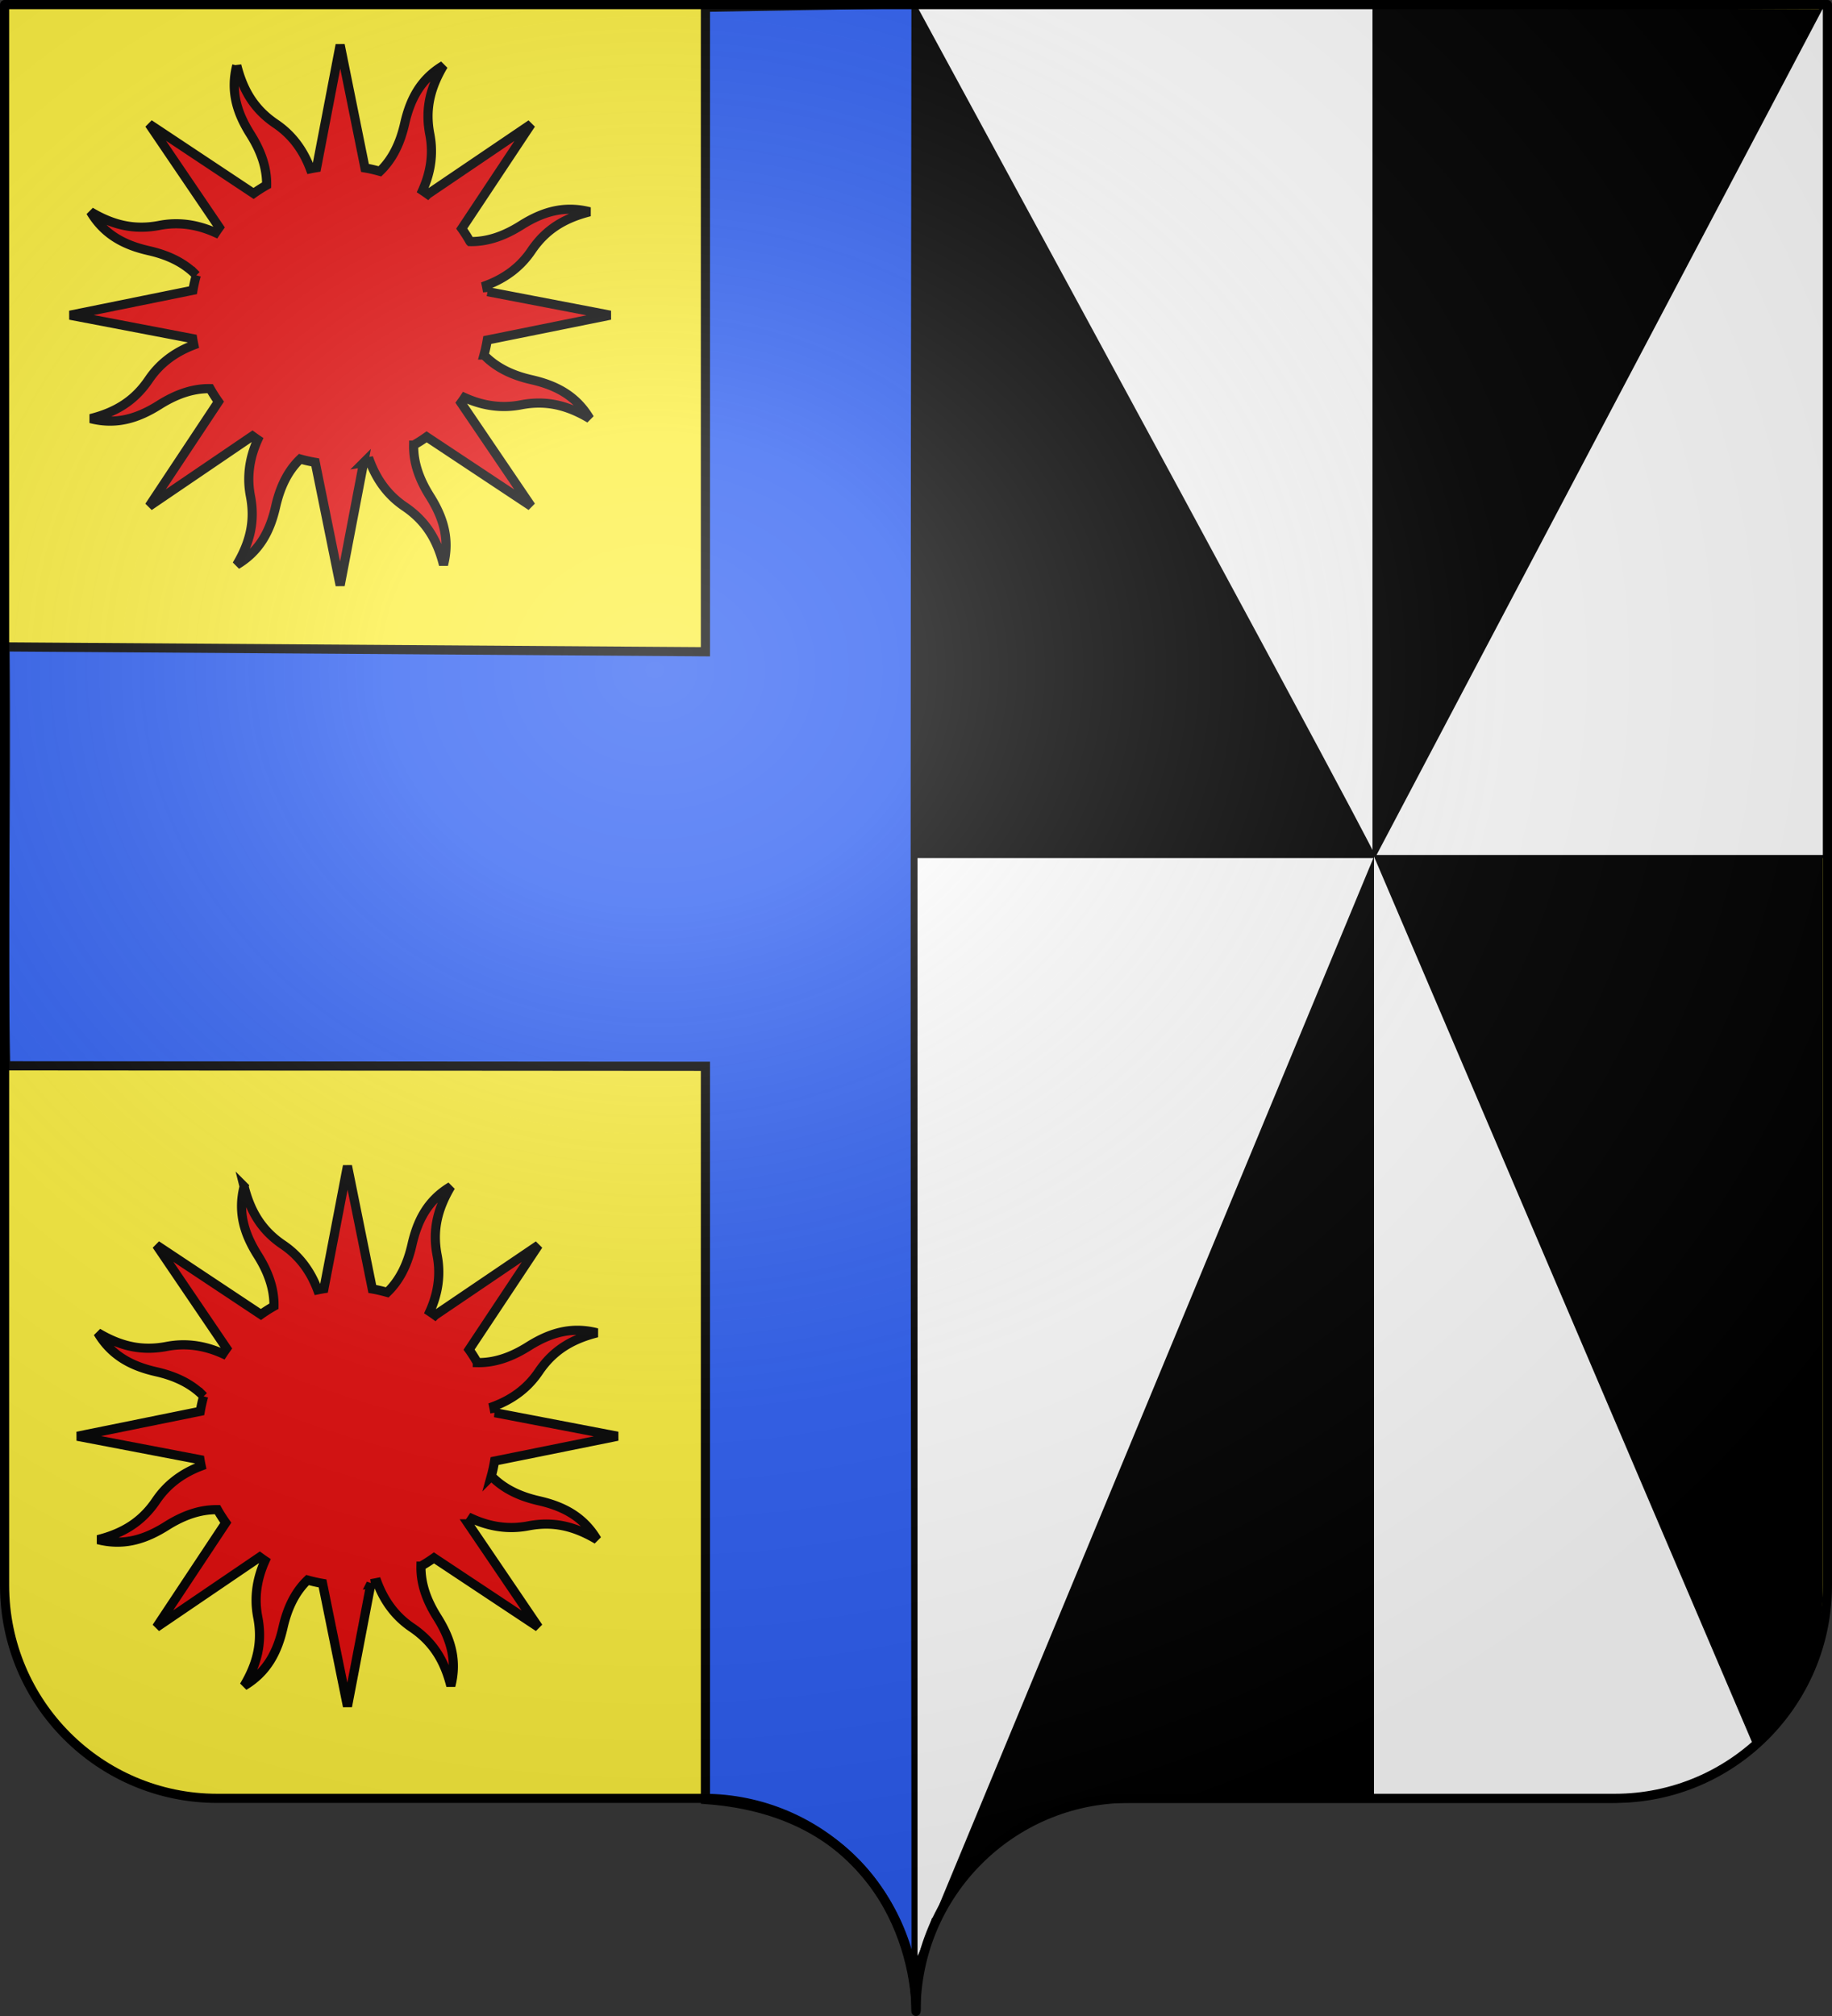 <svg xmlns="http://www.w3.org/2000/svg" xmlns:xlink="http://www.w3.org/1999/xlink" height="660" width="600" version="1.0"><rect width="100%" height="100%" fill="#333333" stroke="none"/><defs><radialGradient xlink:href="#a" id="c" gradientUnits="userSpaceOnUse" gradientTransform="matrix(1.551 0 0 1.35 -227.894 -51.264)" cx="285.186" cy="200.448" fx="285.186" fy="200.448" r="300"/><linearGradient id="a"><stop style="stop-color:white;stop-opacity:.314" offset="0"/><stop offset=".19" style="stop-color:white;stop-opacity:.251"/><stop style="stop-color:#6b6b6b;stop-opacity:.125" offset=".6"/><stop style="stop-color:black;stop-opacity:.125" offset="1"/></linearGradient></defs><path style="fill:#fcef3c;fill-opacity:1;fill-rule:nonzero;stroke:none;stroke-width:5;stroke-linecap:round;stroke-linejoin:round;stroke-miterlimit:4;stroke-dashoffset:0;stroke-opacity:1" d="M300 658.5c0-38.505 31.203-69.754 69.65-69.754h159.2c38.447 0 69.65-31.25 69.65-69.754V1.5H1.5v517.492c0 38.504 31.203 69.754 69.65 69.754h159.2c38.447 0 69.65 31.25 69.65 69.753z"/><path style="fill:#000;fill-opacity:1;fill-rule:nonzero;stroke:none;stroke-width:5;stroke-linecap:round;stroke-linejoin:round;stroke-miterlimit:4;stroke-dashoffset:0;stroke-opacity:1" d="M298.5 660c0-38.504 31.203-69.754 69.65-69.754h159.2c38.447 0 69.65-31.25 69.65-69.753V3L300 1.8c0 361.122 0 507.24-1.5 658.2z"/><g style="fill:#2b5df2;stroke:#000;stroke-opacity:1;stroke-width:3;stroke-miterlimit:4;stroke-dasharray:none"><g style="fill:#2b5df2;stroke:#000;stroke-opacity:1;stroke-width:3;stroke-miterlimit:4;stroke-dasharray:none"><g style="display:inline;fill:#2b5df2;stroke:#000;stroke-opacity:1;stroke-width:3;stroke-miterlimit:4;stroke-dasharray:none"><g style="stroke:#000;stroke-opacity:1;stroke-width:3;stroke-miterlimit:4;stroke-dasharray:none;fill:#e20909"><g transform="matrix(.754 0 0 .754 -278.76 42.326)" style="opacity:1;display:inline;stroke:#000;stroke-opacity:1;stroke-width:3.977;stroke-miterlimit:4;stroke-dasharray:none;fill:#e20909"><path style="opacity:1;fill:#e20909;fill-opacity:1;fill-rule:nonzero;stroke:#000;stroke-width:3.977;stroke-linecap:butt;stroke-linejoin:miter;marker:none;marker-start:none;marker-mid:none;marker-end:none;stroke-miterlimit:4;stroke-dasharray:none;stroke-dashoffset:0;stroke-opacity:1;visibility:visible;display:inline;overflow:visible" d="M472.56-27.698c-2.936 11.482.3 20.935 5.912 29.841 4.339 6.887 7.19 14.227 7.054 22.113a64.27 64.27 0 0 0-5.673 3.603L434.505-2.26l30.445 44.848c-.547.755-1.08 1.54-1.594 2.316-8.635-3.89-16.74-4.66-24.465-3.167-10.92 2.113-20.19-.174-29.87-5.944 6.043 10.195 15.059 14.588 25.325 16.918 7.954 1.806 15.143 4.974 20.63 10.668a64.935 64.935 0 0 0-1.465 6.518L400.133 80.72l53.258 10.185c.146.916.322 1.83.51 2.744-8.86 3.352-15.158 8.526-19.564 15.046-6.228 9.214-14.356 14.155-25.281 16.92 11.482 2.936 20.918-.338 29.825-5.95 6.887-4.339 14.227-7.19 22.112-7.054a64.27 64.27 0 0 0 3.604 5.673l-30.105 45.386 44.87-30.498c.75.542 1.509 1.1 2.279 1.609-3.89 8.635-4.645 16.779-3.151 24.503 2.112 10.92-.19 20.152-5.96 29.832 10.195-6.043 14.588-15.059 16.918-25.324 1.805-7.954 4.973-15.144 10.667-20.63 2.15.598 4.311 1.088 6.519 1.464l10.824 53.378 10.184-53.258a64.39 64.39 0 0 0 2.745-.51c3.35 8.862 8.527 15.16 15.045 19.565 9.215 6.227 14.155 14.356 16.92 25.28 2.937-11.482-.338-20.918-5.949-29.825-4.347-6.9-7.167-14.218-7.016-22.128a64.267 64.267 0 0 0 5.634-3.588l45.387 30.105-30.46-44.886a65.77 65.77 0 0 0 1.57-2.263c8.638 3.901 16.776 4.646 24.504 3.151 10.92-2.112 20.151.19 29.832 5.96-6.043-10.195-15.043-14.55-25.309-16.88-7.945-1.803-15.127-5.032-20.608-10.72a64.716 64.716 0 0 0 1.427-6.503l53.394-10.786-53.274-10.223a64.428 64.428 0 0 0-.51-2.745c8.867-3.349 15.157-8.524 19.564-15.045 6.228-9.215 14.372-14.117 25.297-16.883-11.482-2.936-20.935.3-29.841 5.912-6.9 4.347-14.218 7.167-22.128 7.016a64.275 64.275 0 0 0-3.588-5.634l30.12-45.349-44.901 30.422a65.786 65.786 0 0 0-2.263-1.57c3.896-8.633 4.661-16.741 3.167-24.466-2.113-10.919.174-20.19 5.944-29.87-10.195 6.043-14.55 15.043-16.88 25.309-1.807 7.963-5.03 15.176-10.744 20.662-2.135-.593-4.288-1.108-6.48-1.48L517.455-36.62l-10.223 53.273c-.916.146-1.83.323-2.744.51-3.352-8.862-8.525-15.157-15.046-19.564-9.214-6.228-14.117-14.372-16.882-25.297z" id="b"/><use xlink:href="#b" transform="translate(3.181 486.746)" width="600" height="660" style="fill:#e20909;stroke:#000;stroke-opacity:1;stroke-width:3.977;stroke-miterlimit:4;stroke-dasharray:none"/></g></g></g><g style="display:inline;fill:#2b5df2;stroke:#000;stroke-opacity:1;stroke-width:3;stroke-miterlimit:4;stroke-dasharray:none"><g style="fill:#2b5df2;stroke:#000;stroke-opacity:1;stroke-width:3;stroke-miterlimit:4;stroke-dasharray:none"><path style="fill:#2b5df2;fill-opacity:1;fill-rule:evenodd;stroke:#000;stroke-width:3;stroke-linecap:butt;stroke-linejoin:miter;stroke-miterlimit:4;stroke-dasharray:none;stroke-opacity:1" d="M426.67 65.521v210.987l-229.373-1.587c.528 52.669-.743 92.256.198 137.144l229.175.158v240.032c57.848 4.085 68.996 50.503 68.996 69.382-.03-189.159-.616-232.08-.03-657.316l-68.966 1.2z" transform="translate(-195.637 -63.137)"/></g></g></g></g><path style="fill:#fff;fill-rule:evenodd;stroke:#000;stroke-width:1px;stroke-linecap:butt;stroke-linejoin:miter;stroke-opacity:1" d="M300 2.492C450 278.336 450 280.41 450 280.41V.905M598.068-.316 450 280.41h149.289M450 280.41H300v360.086c0 4.937 5.751-12.456 5.751-12.456"/><path style="fill:#fff;fill-opacity:1;fill-rule:evenodd;stroke:none" d="M450 589.338V280.41l124.704 292.044c-24.339 15.007-41.168 16.209-41.168 16.209"/><path style="fill:url(#c);fill-opacity:1;fill-rule:evenodd;stroke:none;stroke-width:3;stroke-linecap:butt;stroke-linejoin:miter;stroke-miterlimit:4;stroke-dasharray:none;stroke-opacity:1" d="M1.5 1.5V518.99c0 38.505 31.203 69.755 69.65 69.755h159.2c38.447 0 69.65 31.25 69.65 69.754 0-38.504 31.203-69.754 69.65-69.754h159.2c38.447 0 69.65-31.25 69.65-69.755V1.5H1.5z"/><path style="fill:none;fill-opacity:1;fill-rule:nonzero;stroke:#000;stroke-width:3;stroke-linecap:round;stroke-linejoin:round;stroke-miterlimit:4;stroke-dasharray:none;stroke-dashoffset:0;stroke-opacity:1" d="M300 658.5c0-38.504 31.203-69.754 69.65-69.754h159.2c38.447 0 69.65-31.25 69.65-69.753V1.5H1.5v517.493c0 38.504 31.203 69.753 69.65 69.753h159.2c38.447 0 69.65 31.25 69.65 69.754z"/></svg>